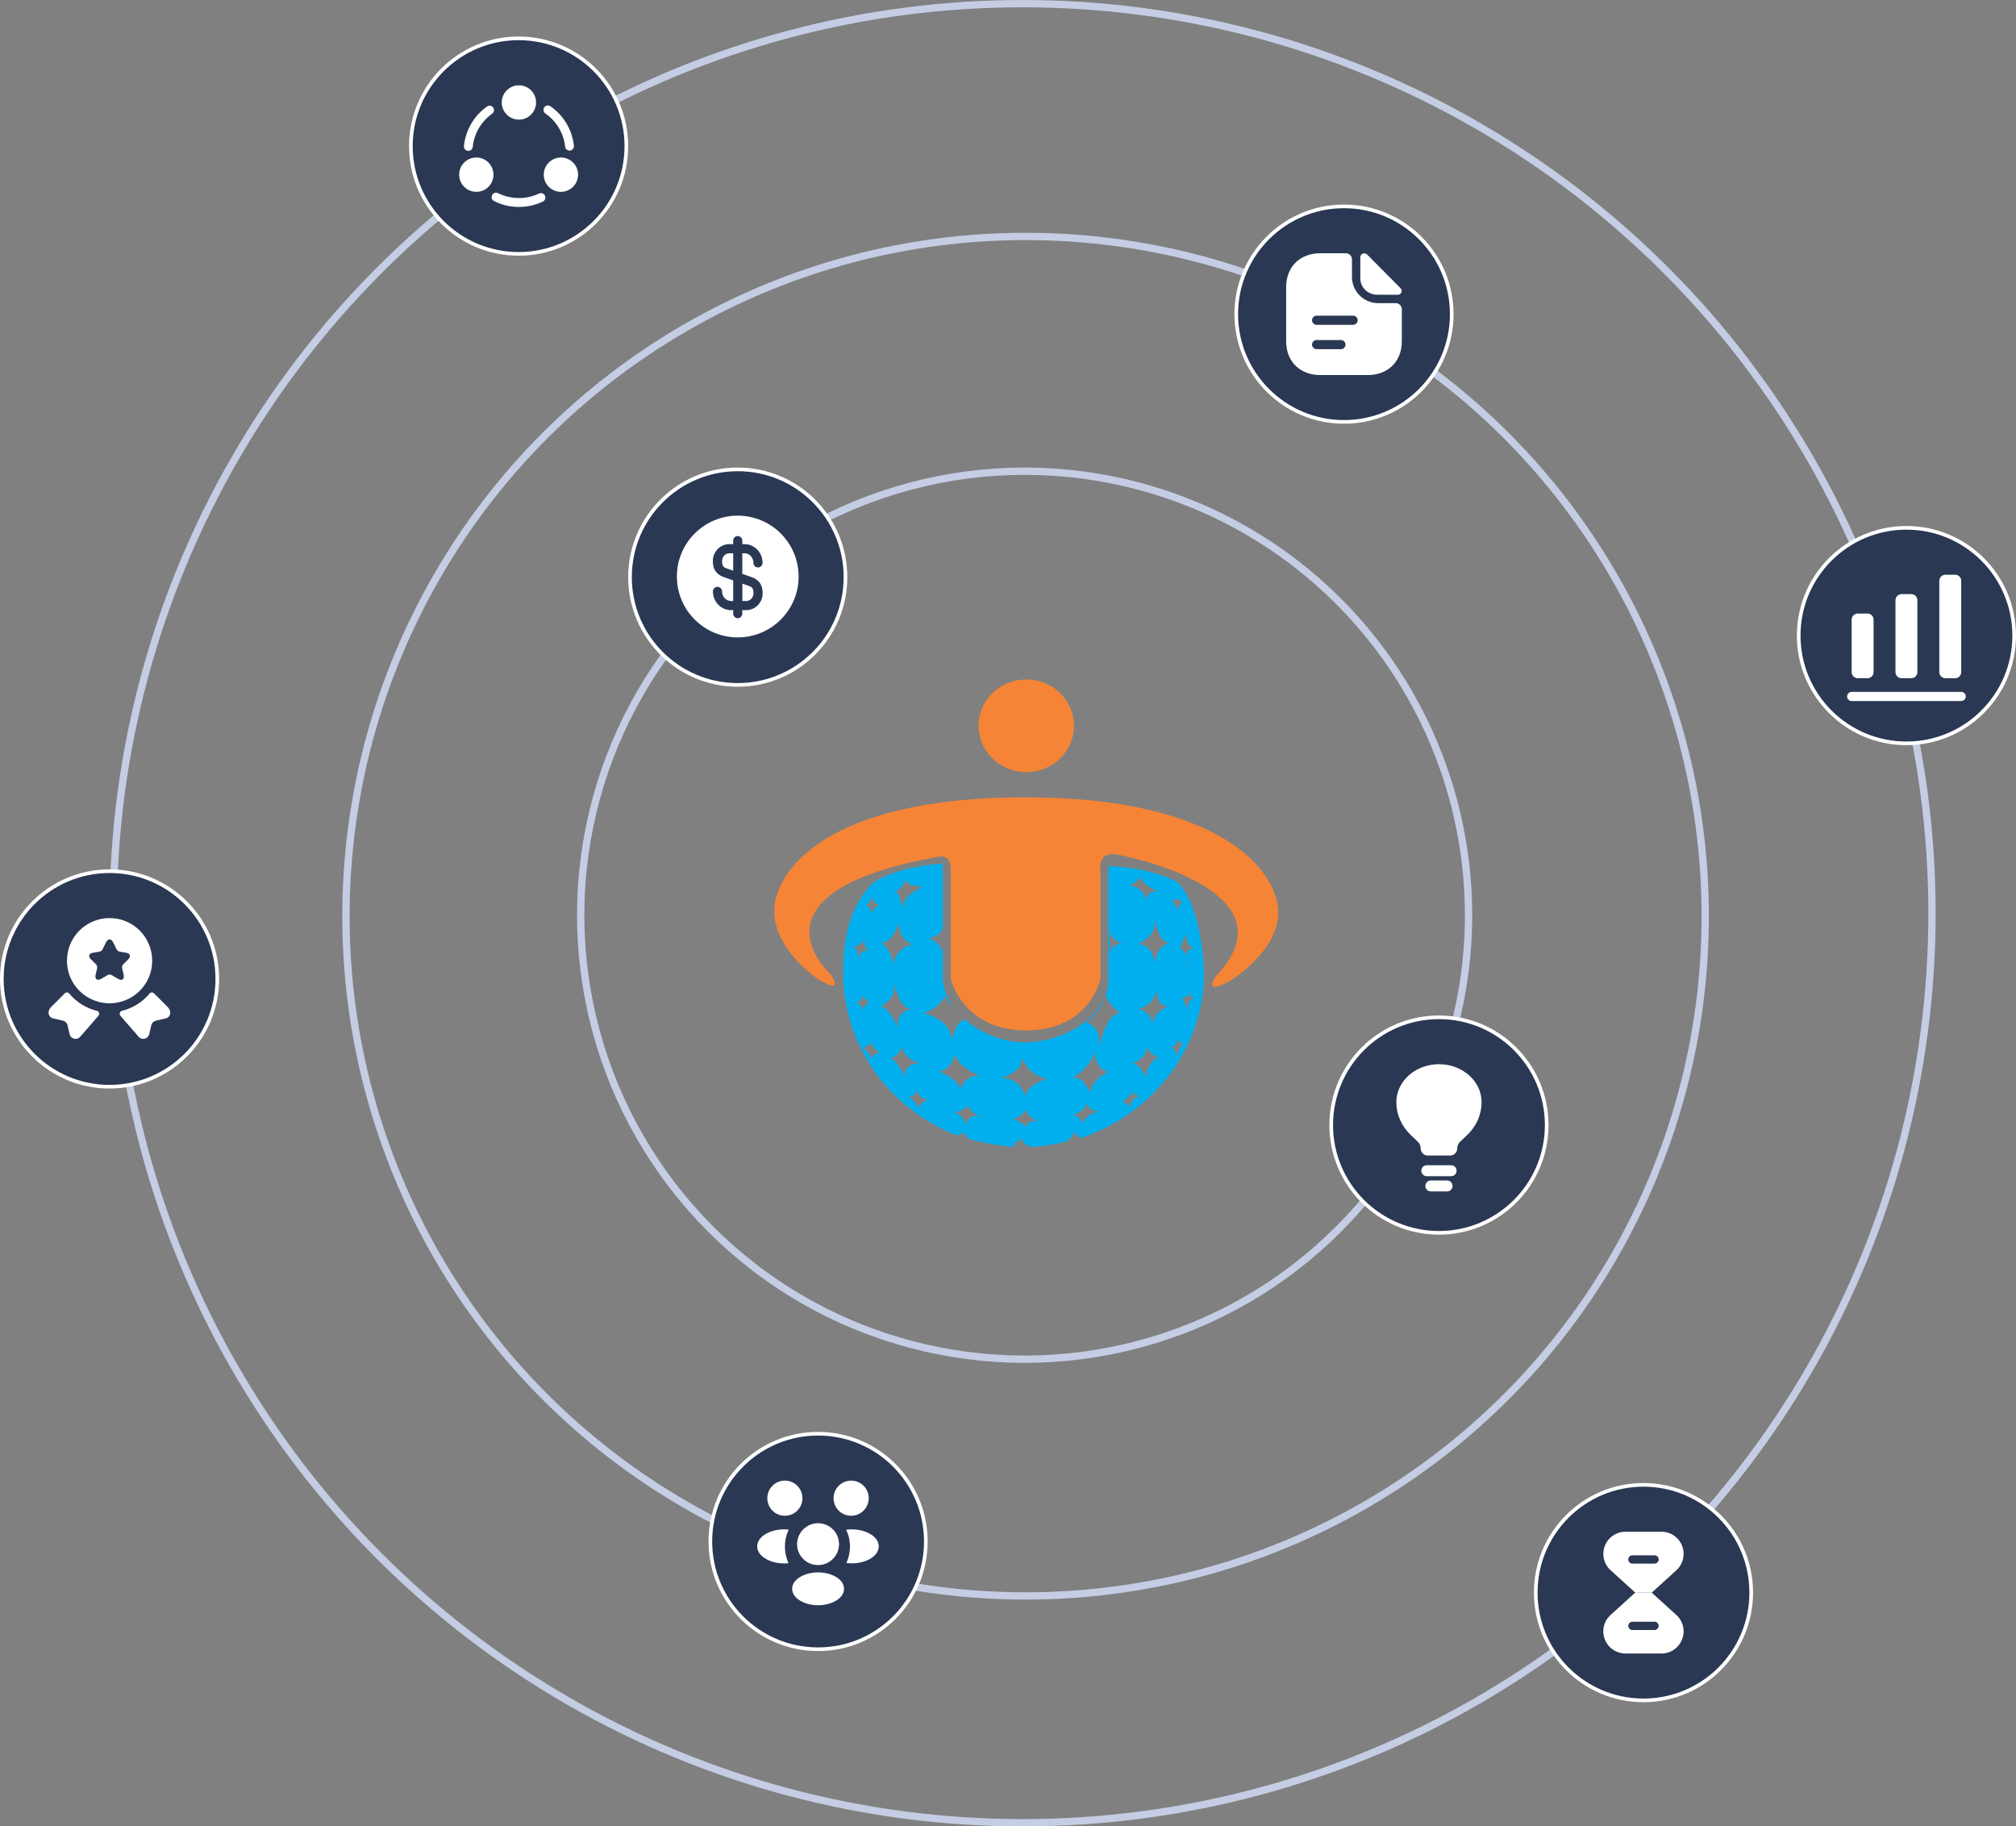<svg width="276" height="250" viewBox="0 0 276 250" fill="none" xmlns="http://www.w3.org/2000/svg">
<rect x="0" y="0" width="276" height="250" fill="#808080" stroke="none"/>
<circle cx="140" cy="125" r="124.5" stroke="#C4CDE4"/>
<circle cx="140.409" cy="125.409" r="93.046" stroke="#C4CDE4"/>
<circle cx="140.275" cy="125.275" r="60.775" stroke="#C4CDE4"/>
<path fill-rule="evenodd" clip-rule="evenodd" d="M140.318 109.137C113.082 109.137 106 119.29 106 124.729C106 130.168 112.174 134.157 112.174 134.157C112.174 134.157 115.805 136.332 113.626 133.25C113.626 133.25 101.279 122.191 128.334 117.296C128.334 117.296 130.331 116.57 130.15 119.471V133.975C130.15 133.975 131.784 141.046 140.5 141.046C149.216 141.046 150.668 133.975 150.668 133.975V119.471C150.668 119.471 150.124 116.57 152.666 116.933C155.208 117.296 177.36 122.191 166.466 133.613C166.466 133.613 164.468 136.332 168.281 134.338C168.281 134.338 175 130.349 175 124.91C175 119.471 167.555 109.137 140.318 109.137H140.318Z" fill="#F58436"/>
<path fill-rule="evenodd" clip-rule="evenodd" d="M163.56 129.802C163.015 129.802 162.107 129.984 162.47 131.253C162.834 132.16 163.015 132.885 162.47 131.434V131.253C162.289 130.528 161.926 129.802 161.563 129.802C161.563 129.802 161.926 129.077 162.107 128.171C162.289 127.264 162.289 129.621 163.56 129.802C164.105 129.802 163.923 129.802 163.56 129.802ZM162.47 138.324C162.47 138.324 162.289 136.873 161.744 136.692C161.744 136.692 162.47 136.692 162.834 135.967C162.834 135.786 163.015 135.604 163.015 135.604C163.015 135.786 163.015 135.786 162.834 135.967C162.834 136.148 163.015 136.511 163.56 136.692C163.56 136.692 162.652 136.511 162.471 138.324H162.47ZM161.199 144.669C161.199 144.669 161.018 143.582 160.291 143.4C160.291 143.4 161.199 143.219 161.381 142.131C161.381 142.131 161.381 142.856 162.107 143.038C162.107 142.856 161.381 143.038 161.199 144.669H161.199ZM158.113 131.797C158.113 131.797 157.749 129.077 155.752 129.259C155.752 129.259 158.113 128.352 158.113 126.358C158.113 124.363 158.113 128.896 160.11 129.077C160.11 129.077 158.294 129.44 158.113 131.797ZM157.749 140.318C157.749 140.318 157.749 138.324 155.752 138.142C155.752 138.142 158.113 137.78 158.476 135.06C158.476 135.06 157.931 137.78 160.11 137.78C160.11 137.599 157.931 138.324 157.749 140.318ZM156.842 147.389C156.842 147.389 156.115 145.576 155.026 145.576C155.026 145.576 157.023 145.032 157.023 143.038C157.023 143.038 157.023 144.307 158.657 144.669C158.657 144.669 157.205 145.213 156.842 147.389V147.389ZM154.663 151.559C154.663 151.559 154.299 150.834 153.573 150.834C153.573 150.834 154.481 150.471 155.207 149.202C155.207 149.202 154.663 150.108 156.115 149.927C155.934 150.108 154.844 150.29 154.663 151.559V151.559ZM151.939 130.528V127.446C151.939 127.446 152.302 129.077 153.936 129.077C153.936 128.896 151.939 129.259 151.939 130.528ZM156.115 120.012C156.115 120.919 158.476 122.007 158.476 122.007C157.023 121.825 156.842 123.276 156.842 123.276C156.842 121.463 154.481 121.1 154.481 121.1C155.57 121.1 156.115 120.012 156.115 120.012L156.115 120.012ZM161.381 122.913C161.381 122.732 161.563 122.732 161.563 122.732C161.381 122.732 161.381 122.732 161.381 122.913C161.381 123.094 161.381 123.276 161.926 123.638C161.926 123.638 161.018 123.82 161.199 124.908C161.199 124.908 161.018 123.457 160.291 123.276C160.291 123.276 161.018 123.276 161.381 122.913H161.381ZM149.215 149.565C149.215 149.565 148.307 147.208 146.855 147.57C146.855 147.57 149.578 145.939 149.76 143.944C149.76 143.944 150.123 146.664 151.757 146.664C151.939 146.664 149.76 147.389 149.215 149.565L149.215 149.565ZM148.307 153.735C148.307 153.735 147.763 152.647 146.855 152.647C146.855 152.647 148.67 152.103 148.852 150.834C148.852 150.834 148.852 152.103 150.305 152.103C150.486 152.284 148.67 152.284 148.307 153.735V153.735ZM140.318 150.108C140.318 150.108 139.955 147.57 137.049 147.57C137.049 147.57 139.955 146.845 139.955 144.851C139.955 144.851 141.044 147.57 143.405 147.57C143.586 147.57 140.5 148.477 140.318 150.108ZM140.5 154.279C140.5 154.279 139.41 153.191 138.502 153.191C138.502 153.191 139.773 153.191 140.318 151.922C140.318 151.922 141.044 153.372 142.678 153.553C142.678 153.372 140.5 153.191 140.5 154.279V154.279ZM132.328 154.097C132.328 154.097 131.965 152.647 130.694 152.284C130.694 152.284 132.51 151.921 132.51 151.196C132.51 151.196 132.692 152.647 134.871 152.828C134.871 152.647 132.147 152.284 132.328 154.097ZM130.694 144.307C131.42 146.301 134.144 147.208 134.144 147.208C131.965 147.208 131.42 149.202 131.42 149.202C131.42 147.752 128.515 146.664 128.515 146.664C130.331 146.482 130.694 144.307 130.694 144.307V144.307ZM125.973 151.74C125.973 151.74 125.065 150.471 124.339 150.108C124.339 150.108 125.428 150.29 125.428 149.021C125.428 149.021 125.428 150.108 127.063 150.652C127.244 150.652 125.792 150.652 125.973 151.74ZM123.976 147.57C123.976 147.57 123.068 145.395 121.978 144.851C121.978 144.851 123.25 144.488 123.431 143.219C123.431 143.219 123.976 145.395 125.973 145.395C125.792 145.576 123.431 145.576 123.976 147.57V147.57ZM120.526 137.78C120.526 137.78 122.523 136.873 122.523 134.879C122.523 132.885 122.342 137.961 124.884 138.142C124.884 138.142 122.705 138.142 122.886 140.681C122.886 140.681 121.797 137.78 120.526 137.78ZM119.436 145.213C119.436 145.213 119.073 144.126 118.347 143.582C117.439 143.219 119.255 143.582 119.255 142.494C119.255 142.494 119.436 143.944 120.889 144.126C120.707 143.944 119.073 144.126 119.436 145.213L119.436 145.213ZM116.894 137.417C117.984 137.055 118.165 136.511 118.165 136.148C118.347 136.873 119.073 137.236 119.073 137.236C118.347 137.236 118.165 138.324 118.165 138.324C117.984 137.055 116.894 137.417 116.894 137.417ZM118.347 128.534C118.528 127.989 118.528 128.171 118.347 128.534C118.347 129.077 118.347 129.984 119.073 130.165C119.073 130.165 117.802 129.802 117.62 131.072C117.62 132.341 117.62 129.621 116.713 129.44C116.894 129.621 118.165 129.44 118.347 128.533L118.347 128.534ZM119.618 122.732C119.255 123.638 120.344 123.82 120.344 123.82C120.344 123.82 119.618 124.182 119.255 125.089C119.255 123.82 118.528 124.001 118.528 124.001L119.618 122.732ZM123.068 126.358C123.068 126.358 123.068 128.896 125.065 129.259C125.065 129.259 122.705 129.44 122.342 131.978C122.342 131.978 121.797 129.44 120.526 129.077C120.526 129.077 121.978 129.44 123.068 126.358H123.068ZM123.976 120.375C123.976 120.375 123.794 121.1 125.61 121.281C127.426 121.463 123.794 121.825 123.613 124.182C123.068 123.457 123.431 121.825 122.16 122.188C122.16 122.188 123.431 122.007 123.976 120.375ZM161.2 120.737C157.023 118.562 151.757 118.562 151.757 118.562V133.973C151.757 134.698 151.576 135.423 151.394 136.148C151.576 137.417 153.392 138.686 153.392 138.686C151.031 138.686 150.486 144.669 150.486 142.494C150.486 140.318 148.67 139.956 148.67 139.956C150.305 138.687 151.031 137.417 151.213 136.692C149.578 140.137 144.857 142.675 140.318 142.675C137.231 142.675 134.326 141.406 132.147 139.593C130.876 139.593 130.331 142.313 130.331 142.313C129.786 138.687 125.428 138.868 126.881 138.505C128.334 138.143 129.423 136.33 129.423 136.33C129.605 136.874 129.968 137.417 130.331 137.78C129.605 136.33 129.06 135.06 129.06 133.791V130.165C129.06 130.165 128.152 128.352 127.062 128.534C127.062 128.534 129.06 127.99 129.06 126.902V118.199C129.06 118.199 122.705 118.562 119.436 120.919C116.713 123.82 115.441 127.264 115.441 133.247C115.441 143.219 121.797 151.74 130.876 155.366C131.239 155.366 131.784 155.366 131.965 154.823C131.965 154.823 131.965 155.366 132.692 155.91C134.689 156.454 136.686 156.817 138.865 156.998C138.865 156.817 138.865 156.454 138.684 156.454C138.684 156.454 139.41 156.635 139.773 155.729C139.773 155.729 140.136 156.998 141.226 156.817L140.681 156.998C142.497 156.998 144.313 156.635 145.947 156.273C146.128 156.091 147.036 155.547 147.218 154.822C147.218 154.822 147.399 155.729 148.126 155.729C157.749 152.465 164.831 143.582 164.831 133.247C164.649 127.264 163.197 122.732 161.199 120.737L161.2 120.737Z" fill="#03B0EF"/>
<path fill-rule="evenodd" clip-rule="evenodd" d="M140.502 93C144.112 93 147.039 95.841 147.039 99.346C147.039 102.85 144.112 105.691 140.502 105.691C136.892 105.691 133.965 102.85 133.965 99.346C133.965 95.841 136.892 93 140.502 93Z" fill="#F58436"/>
<circle cx="184" cy="43" r="14.75" fill="#2A3853" stroke="white" stroke-width="0.5"/>
<path d="M187.168 34.842C186.826 34.5 186.234 34.734 186.234 35.209V38.117C186.234 39.334 187.268 40.342 188.526 40.342C189.318 40.35 190.418 40.35 191.359 40.35C191.834 40.35 192.084 39.792 191.751 39.459C190.551 38.25 188.401 36.075 187.168 34.842Z" fill="white"/>
<path d="M191.082 41.493H188.674C186.699 41.493 185.09 39.885 185.09 37.91V35.501C185.09 35.043 184.715 34.668 184.257 34.668H180.724C178.157 34.668 176.082 36.335 176.082 39.31V46.693C176.082 49.668 178.157 51.335 180.724 51.335H187.274C189.84 51.335 191.915 49.668 191.915 46.693V42.326C191.915 41.868 191.54 41.493 191.082 41.493ZM183.582 47.793H180.249C179.907 47.793 179.624 47.51 179.624 47.168C179.624 46.826 179.907 46.543 180.249 46.543H183.582C183.924 46.543 184.207 46.826 184.207 47.168C184.207 47.51 183.924 47.793 183.582 47.793ZM185.249 44.46H180.249C179.907 44.46 179.624 44.176 179.624 43.835C179.624 43.493 179.907 43.21 180.249 43.21H185.249C185.59 43.21 185.874 43.493 185.874 43.835C185.874 44.176 185.59 44.46 185.249 44.46Z" fill="white"/>
<circle cx="112" cy="211" r="14.75" fill="#2A3853" stroke="white" stroke-width="0.5"/>
<path d="M116.609 207.476C116.551 207.468 116.492 207.468 116.434 207.476C115.142 207.435 114.117 206.376 114.117 205.076C114.117 203.751 115.192 202.668 116.526 202.668C117.851 202.668 118.934 203.743 118.934 205.076C118.926 206.376 117.901 207.435 116.609 207.476Z" fill="white"/>
<path d="M119.324 213.25C118.39 213.875 117.082 214.109 115.874 213.95C116.19 213.267 116.357 212.509 116.365 211.709C116.365 210.875 116.182 210.084 115.832 209.392C117.065 209.225 118.374 209.459 119.315 210.084C120.632 210.95 120.632 212.375 119.324 213.25Z" fill="white"/>
<path d="M107.367 207.476C107.426 207.468 107.484 207.468 107.542 207.476C108.834 207.435 109.859 206.376 109.859 205.076C109.859 203.743 108.784 202.668 107.451 202.668C106.126 202.668 105.051 203.743 105.051 205.076C105.051 206.376 106.076 207.435 107.367 207.476Z" fill="white"/>
<path d="M107.46 211.709C107.46 212.517 107.635 213.284 107.952 213.975C106.777 214.1 105.552 213.85 104.652 213.259C103.335 212.384 103.335 210.959 104.652 210.084C105.543 209.484 106.802 209.242 107.985 209.375C107.643 210.075 107.46 210.867 107.46 211.709Z" fill="white"/>
<path d="M112.1 214.225C112.033 214.217 111.958 214.217 111.883 214.225C110.35 214.175 109.125 212.917 109.125 211.367C109.133 209.783 110.408 208.5 112 208.5C113.583 208.5 114.867 209.783 114.867 211.367C114.858 212.917 113.642 214.175 112.1 214.225Z" fill="white"/>
<path d="M109.393 215.949C108.135 216.791 108.135 218.174 109.393 219.008C110.826 219.966 113.176 219.966 114.61 219.008C115.868 218.166 115.868 216.783 114.61 215.949C113.185 214.991 110.835 214.991 109.393 215.949Z" fill="white"/>
<circle cx="15" cy="134" r="14.75" fill="#2A3853" stroke="white" stroke-width="0.5"/>
<path d="M22.709 139.39L21.334 139.715C21.026 139.79 20.785 140.024 20.718 140.332L20.426 141.557C20.268 142.224 19.418 142.432 18.976 141.907L16.485 139.04C16.285 138.807 16.393 138.44 16.693 138.365C18.168 138.007 19.493 137.182 20.468 136.007C20.626 135.815 20.91 135.79 21.084 135.965L22.934 137.815C23.568 138.449 23.343 139.24 22.709 139.39Z" fill="white"/>
<path d="M7.251 139.39L8.626 139.715C8.934 139.79 9.176 140.024 9.242 140.332L9.534 141.557C9.692 142.224 10.542 142.432 10.984 141.907L13.476 139.04C13.676 138.807 13.567 138.44 13.267 138.365C11.792 138.007 10.467 137.182 9.492 136.007C9.334 135.815 9.051 135.79 8.876 135.965L7.026 137.815C6.392 138.449 6.617 139.24 7.251 139.39Z" fill="white"/>
<path d="M15.001 125.668C11.776 125.668 9.168 128.276 9.168 131.501C9.168 132.71 9.526 133.818 10.143 134.743C11.043 136.076 12.468 137.018 14.126 137.26C14.41 137.31 14.701 137.335 15.001 137.335C15.301 137.335 15.593 137.31 15.876 137.26C17.535 137.018 18.96 136.076 19.86 134.743C20.476 133.818 20.835 132.71 20.835 131.501C20.835 128.276 18.226 125.668 15.001 125.668ZM17.551 131.318L16.86 132.01C16.743 132.126 16.676 132.351 16.718 132.518L16.918 133.376C17.076 134.051 16.718 134.318 16.118 133.96L15.285 133.468C15.135 133.376 14.885 133.376 14.735 133.468L13.901 133.96C13.301 134.31 12.943 134.051 13.101 133.376L13.301 132.518C13.335 132.36 13.276 132.126 13.16 132.01L12.451 131.318C12.043 130.91 12.176 130.501 12.743 130.41L13.635 130.26C13.785 130.235 13.96 130.101 14.026 129.968L14.518 128.985C14.785 128.451 15.218 128.451 15.485 128.985L15.976 129.968C16.043 130.101 16.218 130.235 16.376 130.26L17.268 130.41C17.826 130.501 17.96 130.91 17.551 131.318Z" fill="white"/>
<circle cx="197" cy="154" r="14.75" fill="#2A3853" stroke="white" stroke-width="0.5"/>
<path d="M195.332 160.25H198.665M195.888 162.333H198.11" stroke="white" stroke-width="1.5" stroke-linecap="round"/>
<path d="M193.177 155.402L194.097 156.268C194.355 156.511 194.501 156.849 194.501 157.204C194.501 157.736 194.933 158.168 195.465 158.168H198.537C199.07 158.168 199.501 157.736 199.501 157.204C199.501 156.849 199.648 156.511 199.906 156.268L200.826 155.402C202.11 154.184 202.827 152.583 202.835 150.92L202.835 150.85C202.835 148.007 200.223 145.668 197.001 145.668C193.78 145.668 191.168 148.007 191.168 150.85L191.168 150.92C191.175 152.583 191.892 154.184 193.177 155.402Z" fill="white"/>
<circle cx="71" cy="20" r="14.75" fill="#2A3853" stroke="white" stroke-width="0.5"/>
<path d="M77.966 20.61C77.657 20.61 77.399 20.376 77.366 20.068C77.166 18.235 76.182 16.585 74.666 15.535C74.391 15.343 74.324 14.968 74.516 14.693C74.707 14.418 75.082 14.351 75.357 14.543C77.166 15.801 78.332 17.768 78.574 19.943C78.607 20.276 78.366 20.576 78.032 20.61C78.007 20.61 77.991 20.61 77.966 20.61Z" fill="white"/>
<path d="M64.115 20.65C64.098 20.65 64.073 20.65 64.056 20.65C63.723 20.616 63.481 20.316 63.515 19.983C63.74 17.808 64.89 15.841 66.681 14.575C66.948 14.383 67.332 14.45 67.523 14.716C67.715 14.991 67.648 15.366 67.382 15.558C65.882 16.625 64.906 18.275 64.723 20.1C64.69 20.416 64.423 20.65 64.115 20.65Z" fill="white"/>
<path d="M74.324 27.585C73.299 28.077 72.199 28.327 71.049 28.327C69.849 28.327 68.707 28.06 67.641 27.518C67.341 27.377 67.224 27.01 67.374 26.71C67.516 26.41 67.882 26.293 68.182 26.435C68.707 26.702 69.266 26.885 69.832 26.993C70.599 27.143 71.382 27.152 72.149 27.018C72.716 26.918 73.274 26.743 73.79 26.493C74.099 26.352 74.466 26.468 74.599 26.777C74.749 27.077 74.632 27.443 74.324 27.585Z" fill="white"/>
<path d="M71.041 11.676C69.75 11.676 68.691 12.726 68.691 14.026C68.691 15.326 69.741 16.376 71.041 16.376C72.341 16.376 73.391 15.326 73.391 14.026C73.391 12.726 72.341 11.676 71.041 11.676Z" fill="white"/>
<path d="M65.209 21.559C63.918 21.559 62.859 22.609 62.859 23.909C62.859 25.209 63.909 26.259 65.209 26.259C66.509 26.259 67.559 25.209 67.559 23.909C67.559 22.609 66.501 21.559 65.209 21.559Z" fill="white"/>
<path d="M76.791 21.559C75.5 21.559 74.441 22.609 74.441 23.909C74.441 25.209 75.491 26.259 76.791 26.259C78.091 26.259 79.141 25.209 79.141 23.909C79.141 22.609 78.091 21.559 76.791 21.559Z" fill="white"/>
<circle cx="225" cy="218" r="14.75" fill="#2A3853" stroke="white" stroke-width="0.5"/>
<path d="M229.493 221.058L226.126 218H223.868L220.501 221.058C219.559 221.908 219.251 223.217 219.709 224.4C220.168 225.575 221.284 226.333 222.543 226.333H227.451C228.718 226.333 229.826 225.575 230.284 224.4C230.743 223.217 230.434 221.908 229.493 221.058ZM226.518 223.117H223.484C223.168 223.117 222.918 222.858 222.918 222.55C222.918 222.242 223.176 221.983 223.484 221.983H226.518C226.834 221.983 227.084 222.242 227.084 222.55C227.084 222.858 226.826 223.117 226.518 223.117Z" fill="white"/>
<path d="M230.291 211.601C229.833 210.426 228.716 209.668 227.458 209.668H222.541C221.283 209.668 220.166 210.426 219.708 211.601C219.258 212.785 219.566 214.093 220.508 214.943L223.874 218.001H226.133L229.499 214.943C230.433 214.093 230.741 212.785 230.291 211.601ZM226.516 214.026H223.483C223.166 214.026 222.916 213.768 222.916 213.46C222.916 213.151 223.174 212.893 223.483 212.893H226.516C226.833 212.893 227.083 213.151 227.083 213.46C227.083 213.768 226.824 214.026 226.516 214.026Z" fill="white"/>
<circle cx="261" cy="87" r="14.75" fill="#2A3853" stroke="white" stroke-width="0.5"/>
<path d="M268.5 95.957H253.5C253.158 95.957 252.875 95.674 252.875 95.332C252.875 94.99 253.158 94.707 253.5 94.707H268.5C268.842 94.707 269.125 94.99 269.125 95.332C269.125 95.674 268.842 95.957 268.5 95.957Z" fill="white"/>
<path d="M255.667 83.984H254.333C253.875 83.984 253.5 84.359 253.5 84.818V92.001C253.5 92.459 253.875 92.834 254.333 92.834H255.667C256.125 92.834 256.5 92.459 256.5 92.001V84.818C256.5 84.351 256.125 83.984 255.667 83.984Z" fill="white"/>
<path d="M261.667 81.324H260.333C259.875 81.324 259.5 81.699 259.5 82.158V91.999C259.5 92.458 259.875 92.833 260.333 92.833H261.667C262.125 92.833 262.5 92.458 262.5 91.999V82.158C262.5 81.699 262.125 81.324 261.667 81.324Z" fill="white"/>
<path d="M267.667 78.668H266.333C265.875 78.668 265.5 79.043 265.5 79.501V92.001C265.5 92.46 265.875 92.835 266.333 92.835H267.667C268.125 92.835 268.5 92.46 268.5 92.001V79.501C268.5 79.043 268.125 78.668 267.667 78.668Z" fill="white"/>
<circle cx="101" cy="79" r="14.75" fill="#2A3853" stroke="white" stroke-width="0.5"/>
<path d="M101.625 82.266H102.167C102.708 82.266 103.158 81.782 103.158 81.199C103.158 80.474 102.9 80.332 102.475 80.182L101.633 79.891V82.266H101.625Z" fill="white"/>
<path d="M100.976 70.582C96.376 70.599 92.651 74.34 92.668 78.94C92.685 83.54 96.426 87.265 101.026 87.249C105.626 87.232 109.351 83.49 109.335 78.89C109.318 74.29 105.576 70.574 100.976 70.582ZM102.885 78.999C103.535 79.224 104.41 79.707 104.41 81.199C104.41 82.482 103.401 83.515 102.168 83.515H101.626V83.999C101.626 84.34 101.343 84.624 101.001 84.624C100.66 84.624 100.376 84.34 100.376 83.999V83.515H100.076C98.71 83.515 97.601 82.365 97.601 80.949C97.601 80.607 97.885 80.324 98.226 80.324C98.568 80.324 98.851 80.607 98.851 80.949C98.851 81.674 99.401 82.265 100.076 82.265H100.376V79.449L99.118 78.999C98.468 78.774 97.593 78.29 97.593 76.799C97.593 75.515 98.601 74.482 99.835 74.482H100.376V73.999C100.376 73.657 100.66 73.374 101.001 73.374C101.343 73.374 101.626 73.657 101.626 73.999V74.482H101.926C103.293 74.482 104.401 75.632 104.401 77.049C104.401 77.39 104.118 77.674 103.776 77.674C103.435 77.674 103.151 77.39 103.151 77.049C103.151 76.324 102.601 75.732 101.926 75.732H101.626V78.549L102.885 78.999Z" fill="white"/>
<path d="M98.852 76.809C98.852 77.534 99.11 77.676 99.535 77.826L100.377 78.118V75.734H99.835C99.293 75.734 98.852 76.218 98.852 76.809Z" fill="white"/>
</svg>

